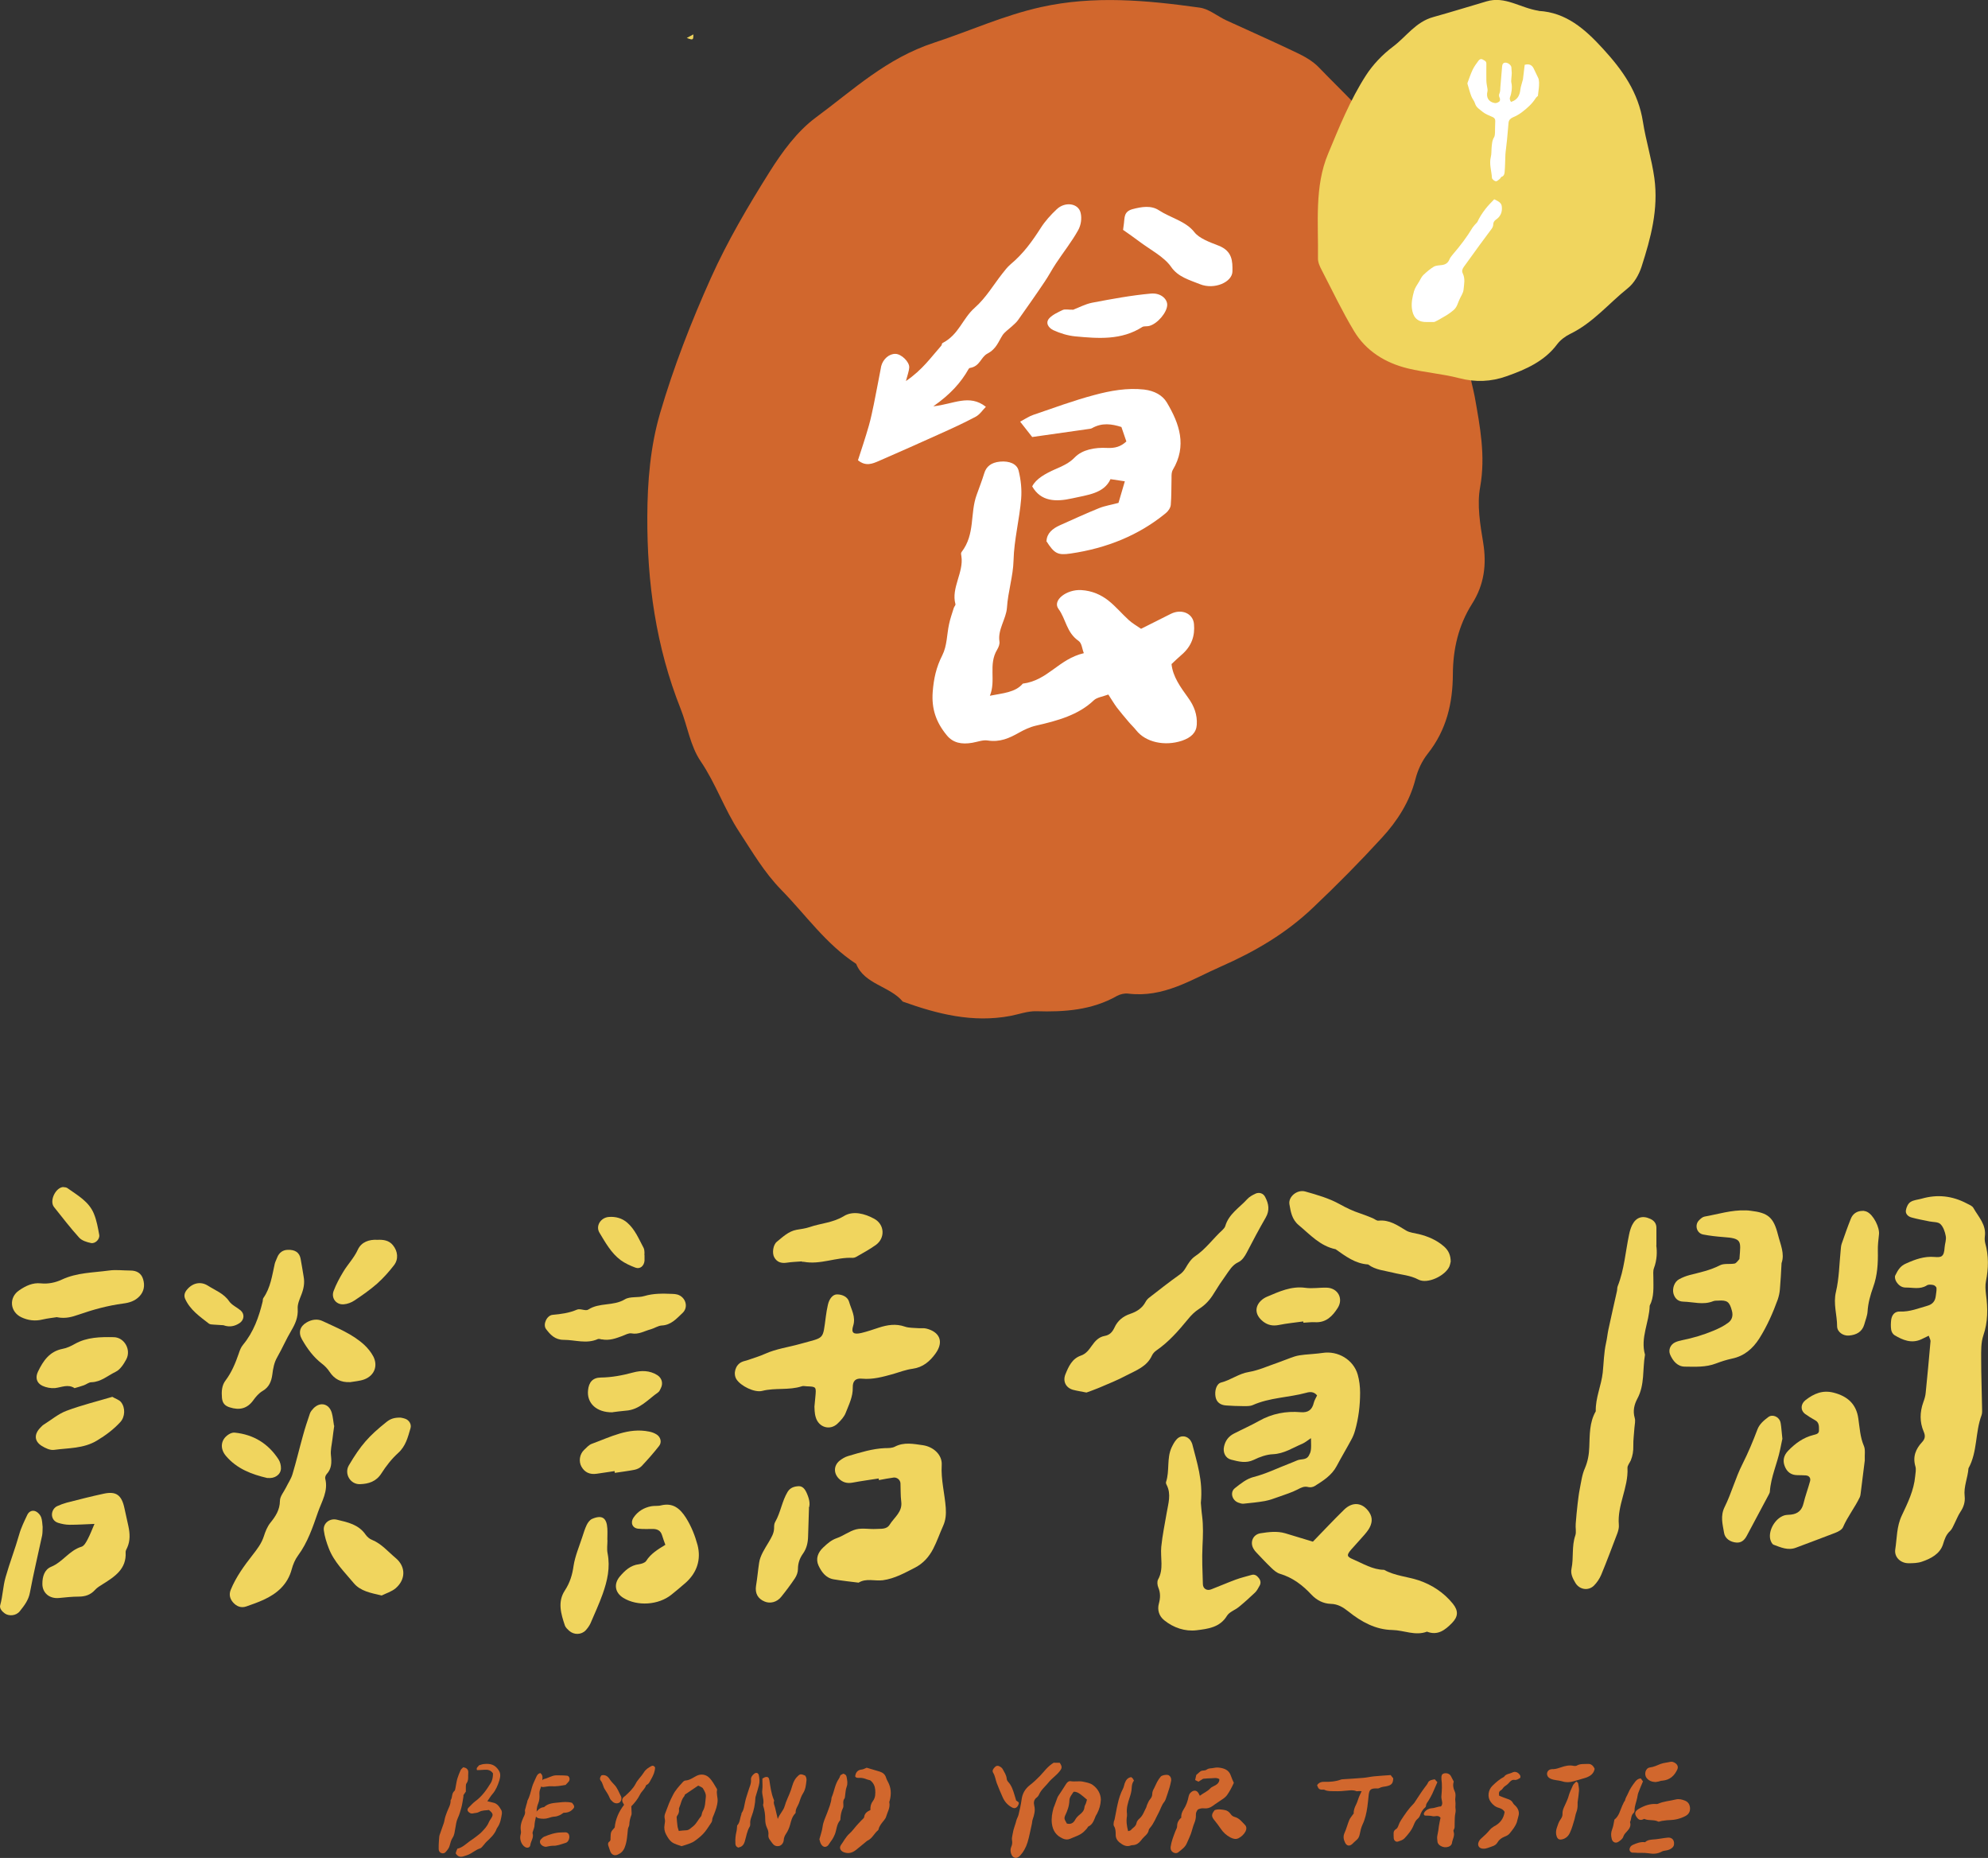 <?xml version="1.0" encoding="UTF-8"?>
<svg id="_圖層_2" data-name="圖層 2" xmlns="http://www.w3.org/2000/svg" viewBox="0 0 156.66 146.38">
  <rect x="0" y="0" width="156.66" height="146.38" fill="#333333" stroke="none"/>
  <defs>
    <style>
      .cls-1 {
        fill: #d1672d;
      }

      .cls-1, .cls-2, .cls-3 {
        stroke-width: 0px;
      }

      .cls-2 {
        fill: #f0d55e;
      }

      .cls-3 {
        fill: #fff;
      }
    </style>
  </defs>
  <g id="_圖層_1-2" data-name="圖層 1">
    <g>
      <g>
        <path class="cls-2" d="M152,105.23c-.22.1-.41.2-.6.29-.77.35-1.46.06-2.11-.33-.13-.08-.24-.27-.26-.43-.04-.25-.03-.52,0-.78.06-.4.29-.67.7-.65.77.03,1.46-.26,2.17-.46.38-.11.59-.35.64-.74.02-.22.08-.43.06-.65,0-.09-.15-.22-.25-.24-.16-.03-.38-.06-.51.03-.54.34-1.11.16-1.67.17-.34,0-.58-.21-.74-.47-.08-.13-.14-.36-.08-.48.19-.38.37-.74.84-.94.73-.33,1.44-.59,2.26-.52.5.04.75.02.79-.75.02-.3.15-.61.09-.9-.06-.33-.19-.72-.42-.94-.18-.18-.56-.15-.86-.21-.47-.1-.95-.18-1.41-.31-.27-.07-.5-.28-.45-.57.04-.24.17-.53.36-.65.24-.16.58-.18.87-.26,1.24-.36,2.42-.23,3.56.37.19.1.44.19.53.36.4.71,1.03,1.32.9,2.25-.02.17-.01.36.03.52.28.99.26,1.98.06,2.99-.07.33-.04.7,0,1.05.15,1.1.16,2.16-.21,3.24-.19.56-.17,1.21-.17,1.82,0,1.27.05,2.54.07,3.81,0,.22.03.46-.04.65-.51,1.35-.31,2.88-1.03,4.18-.05.74-.39,1.44-.3,2.2.05.45-.08.86-.34,1.24-.19.29-.31.62-.47.93-.1.19-.18.42-.33.56-.33.3-.44.65-.57,1.07-.24.74-.95,1.12-1.67,1.36-.32.11-.69.12-1.04.12-.63,0-1.14-.48-1.05-1.09.14-.89.1-1.8.52-2.68.46-.97.95-1.97,1.05-3.08.02-.26.09-.53.02-.77-.23-.77.02-1.38.53-1.93.23-.25.27-.48.12-.82-.32-.75-.31-1.53-.03-2.31.09-.25.17-.5.19-.76.14-1.35.26-2.7.38-4.06,0-.11-.08-.24-.14-.42Z"/>
        <path class="cls-2" d="M130.52,98.13c.07.48.06,1.13-.18,1.77-.09.23-.05.52-.05.78,0,.74.07,1.49-.29,2.19-.03,1.3-.75,2.52-.37,3.86-.2,1.15-.01,2.37-.6,3.46-.25.47-.37.97-.21,1.52.07.23,0,.51-.02.76-.03.48-.1.96-.09,1.44.01.41-.05.78-.2,1.15-.09.2-.27.4-.26.6.08,1.54-.82,2.93-.68,4.48.02.21-.04.44-.11.64-.42,1.1-.83,2.21-1.28,3.29-.13.31-.34.62-.58.86-.45.43-1.14.31-1.46-.23-.2-.34-.39-.7-.3-1.12.18-.86,0-1.75.3-2.61.09-.28,0-.61.03-.92.04-.52.09-1.05.15-1.57.05-.39.09-.78.17-1.17.11-.56.18-1.14.41-1.65.23-.54.32-1.08.34-1.65.04-.96,0-1.94.51-2.82-.03-1.06.44-2.03.55-3.05.08-.77.09-1.56.26-2.33.08-.34.11-.69.18-1.03.22-1.02.45-2.04.68-3.06.03-.13.01-.27.06-.39.52-1.31.61-2.72.9-4.08.05-.25.13-.51.24-.74.31-.61.81-.77,1.43-.48.31.14.48.37.48.71,0,.39,0,.79,0,1.36Z"/>
        <path class="cls-2" d="M103.3,113.31c-.24.16-.44.33-.66.43-.76.32-1.45.79-2.32.83-.51.02-1.04.21-1.51.44-.62.3-1.2.14-1.79-.01-.45-.11-.67-.57-.56-1.04.1-.46.36-.8.77-1.01.66-.34,1.34-.64,1.98-1,1.03-.58,2.13-.79,3.29-.69.59.05.9-.19,1.03-.74.05-.21.18-.4.26-.58-.25-.32-.58-.29-.85-.21-1.39.38-2.87.37-4.22.97-.23.1-.52.08-.78.08-.44,0-.88-.02-1.31-.05-.47-.03-.76-.26-.84-.67-.09-.47.06-1.04.44-1.14.76-.19,1.38-.7,2.19-.83.77-.13,1.5-.47,2.24-.72.46-.16.9-.35,1.36-.5.25-.08.51-.11.77-.14.48-.05.96-.07,1.43-.14,1.21-.19,2.43.53,2.77,1.7.13.46.19.95.19,1.43,0,1.01-.12,2.01-.4,2.99-.07.25-.17.5-.3.73-.37.69-.78,1.37-1.15,2.07-.39.73-1.06,1.15-1.73,1.57-.13.08-.34.12-.49.08-.34-.09-.57.04-.86.19-.46.24-.97.39-1.46.57-.37.13-.74.27-1.12.34-.56.1-1.12.15-1.69.21-.12.01-.26-.04-.38-.08-.51-.17-.7-.83-.28-1.15.44-.35.93-.74,1.45-.87.99-.25,1.89-.7,2.83-1.06.2-.08.41-.16.61-.25.3-.14.72,0,.93-.38.17-.31.2-.42.17-1.34Z"/>
        <path class="cls-2" d="M103.46,121.46c.81-.83,1.61-1.69,2.45-2.51.68-.67,1.46-.58,1.98.18.32.47.23.93-.04,1.36-.19.29-.44.55-.67.81-.23.26-.47.52-.7.78-.37.43-.36.56.12.76.8.34,1.56.83,2.47.84.86.48,1.84.53,2.74.83,1.03.35,1.97.96,2.68,1.84.45.56.42,1.02-.07,1.52-.54.55-1.12,1.01-1.97.68-.92.35-1.81-.11-2.72-.13-1.32-.02-2.45-.64-3.46-1.45-.43-.34-.84-.6-1.41-.61-.59-.02-1.1-.29-1.51-.72-.7-.75-1.48-1.35-2.49-1.65-.24-.07-.46-.26-.65-.44-.41-.39-.8-.81-1.19-1.22-.09-.09-.18-.2-.24-.31-.3-.51-.05-1.12.54-1.22.65-.1,1.31-.19,1.96,0,.71.21,1.42.43,2.18.66Z"/>
        <path class="cls-2" d="M64.18,110.82c.04-.39.05-.56.07-.74.08-.83.08-.83-.68-.86-.13,0-.28-.05-.39,0-1.01.33-2.09.1-3.11.36-.6.16-1.7-.38-2.04-.92-.27-.44-.08-1.12.41-1.35.16-.08.34-.1.5-.16.45-.16.91-.29,1.35-.49.89-.4,1.85-.52,2.77-.78,1.95-.55,1.76-.26,2.02-2.17.04-.3.09-.61.16-.91.11-.49.39-.82.72-.82.43,0,.84.2.95.58.17.61.55,1.18.32,1.9-.17.55.03.7.64.56.47-.11.92-.27,1.38-.42.68-.22,1.35-.33,2.06-.08.32.11.69.09,1.03.12.22.02.45-.02.65.03,1.02.25,1.43,1,.73,1.97-.44.61-.99,1.09-1.81,1.2-.52.07-1.02.26-1.52.41-.8.22-1.6.45-2.46.37-.5-.05-.74.17-.73.69.02.74-.31,1.36-.56,2.01-.12.31-.38.59-.63.83-.59.58-1.5.32-1.73-.5-.1-.33-.09-.69-.1-.83Z"/>
        <path class="cls-2" d="M69.25,116.48c-.69.11-1.38.2-2.07.33-.43.08-.78-.02-1.08-.32-.41-.42-.41-1,.04-1.39.2-.16.44-.31.68-.38.96-.28,1.92-.59,2.94-.63.26,0,.55,0,.77-.12.72-.37,1.46-.21,2.19-.11.83.12,1.54.75,1.49,1.56-.07,1.16.24,2.26.32,3.39.03.49,0,.95-.21,1.41-.27.6-.48,1.22-.78,1.8-.32.62-.77,1.14-1.42,1.48-.82.42-1.61.87-2.55,1-.64.08-1.31-.18-1.91.19-.65-.08-1.3-.15-1.95-.26-.63-.1-.97-.58-1.21-1.09-.24-.53-.05-1.03.38-1.43.32-.3.63-.58,1.07-.73.52-.18.99-.56,1.52-.69.49-.12,1.04,0,1.56-.03.38-.03.83.06,1.08-.34.36-.58,1.02-1,.91-1.82-.06-.48-.04-.96-.06-1.44-.02-.27-.27-.48-.54-.45-.39.05-.77.13-1.16.2,0-.04-.01-.08-.02-.12Z"/>
        <path class="cls-2" d="M85.61,109.71c-.44-.09-.74-.13-1.04-.21-.57-.15-.84-.67-.61-1.23.25-.61.52-1.23,1.22-1.47.41-.14.63-.46.86-.78.26-.37.55-.69,1.02-.77.39-.07.6-.31.76-.65.25-.55.68-.9,1.25-1.09.51-.17.95-.45,1.21-.95.06-.11.15-.22.25-.3.79-.61,1.58-1.24,2.4-1.82.23-.16.37-.32.51-.56.19-.33.42-.69.73-.9.85-.57,1.43-1.41,2.17-2.08.09-.09.19-.2.22-.32.28-.94,1.11-1.43,1.72-2.1.17-.19.41-.32.64-.43.31-.15.64-.03.78.26.28.53.37,1.05.04,1.62-.52.9-1.01,1.82-1.49,2.75-.17.32-.36.62-.68.77-.47.22-.7.65-.98,1.04-.33.46-.65.94-.94,1.42-.3.5-.67.9-1.17,1.22-.33.21-.62.5-.86.8-.75.91-1.52,1.8-2.5,2.47-.14.1-.27.24-.34.39-.4.89-1.27,1.18-2.03,1.58-.69.37-1.43.66-2.15.97-.36.15-.73.28-.98.37Z"/>
        <path class="cls-2" d="M140.39,99.55c-.04.73-.07,1.38-.13,2.04-.02.26-.08.52-.16.77-.39,1.08-.85,2.12-1.46,3.09-.52.81-1.19,1.39-2.16,1.59-.43.09-.85.23-1.25.38-.8.31-1.64.26-2.46.25-.57,0-.94-.44-1.16-.95-.16-.38.03-.81.43-.98.16-.07.33-.11.5-.15.86-.17,1.7-.42,2.51-.76.4-.17.8-.36,1.14-.62.29-.21.4-.54.29-.94-.19-.71-.36-.85-1.1-.8-.13,0-.27,0-.39.05-.78.31-1.56.05-2.34.03-.4-.01-.65-.23-.77-.61-.12-.41.06-.95.43-1.15.27-.15.56-.26.85-.34.8-.2,1.61-.37,2.37-.76.32-.17.78-.07,1.16-.14.14-.03.25-.21.36-.33.03-.03.03-.08.03-.13.1-1.32.21-1.53-1.3-1.63-.52-.04-1.05-.1-1.57-.2-.51-.1-.69-.75-.32-1.12.12-.12.27-.26.43-.29,1.07-.19,2.13-.53,3.24-.49.13,0,.26.01.39.03,1.38.16,1.81.51,2.16,1.89.19.76.55,1.5.28,2.24Z"/>
        <path class="cls-2" d="M146.95,115.06c-.1.83-.22,1.74-.33,2.64-.01.09-.03.18-.06.25-.39.82-.97,1.54-1.33,2.38-.09.2-.39.35-.62.44-1.02.4-2.05.77-3.07,1.16-.64.25-1.21-.02-1.78-.23-.12-.05-.22-.27-.26-.43-.16-.71.4-1.66,1.11-1.88.16-.05.35-.04.52-.06.53-.06.86-.33.99-.88.14-.59.36-1.17.52-1.76.06-.23-.06-.43-.34-.45-.22-.02-.44-.01-.66-.02-.5,0-.83-.26-1-.71-.18-.46-.06-.87.27-1.21.56-.58,1.19-1.04,1.98-1.24.22-.06.46-.09.45-.37,0-.3.03-.62-.31-.8-.27-.15-.53-.31-.78-.49-.39-.3-.36-.79.04-1.1.65-.5,1.33-.8,2.2-.58,1.1.28,1.79.9,1.95,2.03.11.73.14,1.47.44,2.17.13.3.05.69.07,1.13Z"/>
        <path class="cls-2" d="M94.63,118.4c.02.17.04.61.1,1.04.1.79.07,1.57.03,2.36-.05,1,0,2.01.03,3.01.01.36.32.54.65.41.65-.25,1.29-.53,1.94-.77.41-.15.83-.25,1.25-.37.25-.07.42.06.56.24.15.18.19.4.07.61-.11.19-.21.4-.36.54-.41.39-.83.77-1.27,1.13-.3.25-.75.39-.94.7-.56.93-1.52,1.03-2.39,1.14-.91.11-1.82-.19-2.56-.79-.41-.33-.55-.82-.42-1.3.12-.44.14-.84-.04-1.27-.08-.19-.11-.48-.02-.64.46-.82.17-1.72.25-2.57.09-.91.28-1.8.43-2.69.12-.72.37-1.45,0-2.18-.04-.07-.08-.18-.05-.25.29-.88.04-1.84.43-2.7.11-.23.23-.47.41-.66.33-.36.86-.28,1.11.14.04.08.09.15.11.23.36,1.44.86,2.85.68,4.64Z"/>
        <path class="cls-2" d="M26.34,112.32c-.05.36-.1.7-.14,1.05-.05.43-.17.88-.12,1.3.06.55.06,1.04-.34,1.47-.08.09-.14.26-.11.36.25.97-.28,1.8-.57,2.63-.41,1.18-.81,2.39-1.58,3.43-.23.31-.39.7-.49,1.07-.32,1.2-1.15,1.92-2.22,2.41-.44.2-.89.36-1.35.52-.42.15-.78,0-1.06-.32-.24-.28-.33-.61-.18-.98.42-1.03,1.07-1.91,1.74-2.77.35-.45.69-.89.87-1.45.12-.37.27-.76.51-1.06.42-.52.75-1.02.76-1.74,0-.35.31-.7.48-1.05.17-.35.4-.68.51-1.05.3-1,.54-2.02.82-3.02.16-.59.35-1.17.55-1.75.05-.16.18-.3.29-.42.52-.53,1.21-.37,1.43.34.1.33.12.69.18,1.03Z"/>
        <path class="cls-2" d="M114.31,99.43c-.02.09-.04.22-.09.34-.33.75-1.74,1.42-2.45,1.04-.64-.34-1.32-.37-1.99-.54-.67-.17-1.39-.21-1.97-.65-1.01-.06-1.78-.65-2.56-1.2-1.22-.25-2.01-1.15-2.91-1.9-.53-.44-.63-1.05-.73-1.64-.1-.59.6-1.18,1.24-1.01.92.26,1.87.53,2.7.99.54.3,1.06.55,1.64.74.33.11.65.24.97.37.16.06.32.22.47.2.86-.09,1.5.37,2.18.78.29.17.67.2,1,.28.73.18,1.41.47,1.99.98.35.31.52.69.52,1.2Z"/>
        <path class="cls-2" d="M7.46,120.06c-.69.03-1.33.07-1.97.07-.3,0-.61-.06-.9-.15-.26-.08-.45-.27-.49-.56-.04-.31.13-.63.41-.76.24-.11.49-.2.74-.27.97-.25,1.95-.5,2.93-.71.98-.21,1.41.11,1.63,1.16.1.47.21.94.31,1.41.12.57.15,1.13-.09,1.67-.05.12-.14.25-.13.37.08,1.32-.85,1.92-1.79,2.51-.22.14-.45.27-.62.46-.35.39-.77.53-1.29.53-.52,0-1.04.06-1.56.11-.74.07-1.31-.4-1.3-1.13,0-.55.16-1.11.69-1.33.91-.37,1.43-1.29,2.39-1.58.21-.06.37-.36.49-.59.2-.38.35-.78.54-1.22Z"/>
        <path class="cls-2" d="M22.65,98.47c.62-.03.95.22,1.04.71.09.47.16.94.24,1.41.09.49,0,.95-.18,1.41-.14.36-.32.75-.29,1.12.04.66-.19,1.18-.51,1.72-.4.67-.71,1.4-1.1,2.08-.25.43-.33.89-.39,1.37-.07.53-.25,1-.77,1.3-.29.17-.53.45-.73.73-.48.67-1.1.8-1.85.56-.39-.12-.58-.33-.62-.75-.04-.49-.02-.98.29-1.38.48-.64.77-1.35,1.03-2.1.08-.25.18-.51.34-.7.83-1,1.25-2.18,1.55-3.42.02-.08,0-.19.05-.26.57-.81.69-1.77.9-2.7.04-.17.13-.32.19-.49.16-.42.48-.6.82-.61Z"/>
        <path class="cls-2" d="M52.44,121.73c-.1-.29-.2-.53-.27-.78-.11-.35-.35-.48-.69-.49-.39,0-.79.02-1.18-.02-.47-.04-.64-.48-.38-.87.34-.5.82-.79,1.4-.9.26-.05.53,0,.78-.07.93-.22,1.48.24,1.95.97.43.68.72,1.42.92,2.16.29,1.13-.04,2.17-.94,2.97-.36.32-.73.62-1.11.93-1.02.83-2.69.94-3.8.26-.65-.4-.78-1.08-.28-1.68.4-.47.84-.89,1.51-.97.2-.03.47-.11.57-.26.36-.57.92-.91,1.51-1.27Z"/>
        <path class="cls-2" d="M4.5,103.77c-.3.05-.74.09-1.16.19-.58.14-1.13.07-1.66-.18-.9-.43-1-1.56-.17-2.12.51-.35,1.06-.62,1.71-.55.58.06,1.15-.06,1.66-.3,1.18-.55,2.45-.54,3.7-.71.55-.08,1.13,0,1.7,0,.49,0,.86.21,1,.69.14.48.08.95-.29,1.34-.35.37-.8.51-1.29.57-1.21.16-2.37.48-3.52.88-.5.17-1,.33-1.68.2Z"/>
        <path class="cls-2" d="M47.41,105.53s-.19-.07-.3-.03c-.89.4-1.79.06-2.69.06-.68,0-1.05-.4-1.39-.85-.27-.36.06-1.08.52-1.12.66-.06,1.29-.14,1.92-.41.25-.11.68.13.88,0,.88-.58,1.98-.26,2.89-.81.41-.25,1.04-.11,1.53-.26.74-.22,1.47-.2,2.22-.17.13,0,.27.02.39.05.65.19.9.99.41,1.45-.47.44-.9.96-1.65.99-.29.02-.57.22-.86.3-.5.13-.95.43-1.52.32-.22-.04-.49.12-.73.21-.5.18-.99.38-1.62.26Z"/>
        <path class="cls-2" d="M146.81,95.39c.08.02.22.03.33.09.5.25.99,1.23.93,1.77-.05.43-.1.87-.09,1.3.02.97-.03,1.93-.37,2.86-.22.62-.4,1.25-.44,1.92-.02.34-.17.68-.26,1.02-.17.59-.63.82-1.19.87-.46.05-.94-.27-.95-.72,0-.91-.32-1.78-.09-2.73.25-1.06.26-2.17.37-3.26.02-.17.02-.35.08-.52.23-.66.46-1.32.72-1.97.16-.41.51-.63.96-.62Z"/>
        <path class="cls-2" d="M140.45,113.38c-.05.22-.11.52-.17.82-.23,1.11-.73,2.16-.81,3.31,0,.08-.05.17-.09.25-.58,1.08-1.15,2.16-1.73,3.24-.17.32-.42.57-.83.53-.48-.04-.89-.32-.96-.77-.11-.67-.31-1.32.05-2.04.54-1.09.85-2.29,1.4-3.37.45-.89.83-1.8,1.18-2.73.17-.44.51-.71.85-.97.32-.25.82-.05.95.35.04.12.05.26.07.39.03.3.06.61.1,1Z"/>
        <path class="cls-2" d="M63.75,118.82c-.03.84-.05,1.53-.07,2.22-.01.49-.11.95-.4,1.36-.26.36-.4.76-.4,1.22,0,.25-.1.52-.24.73-.34.51-.71,1-1.09,1.47-.33.41-.86.54-1.29.36-.54-.22-.78-.65-.68-1.26.1-.6.15-1.2.24-1.79.08-.57.45-1.12.76-1.64.2-.35.41-.67.42-1.08,0-.17,0-.37.09-.51.43-.75.53-1.63.98-2.37.21-.34.55-.43.89-.44.28,0,.46.22.58.47.21.45.33.9.2,1.25Z"/>
        <path class="cls-2" d="M63.18,99.38c-.39.03-.79.04-1.17.1-.44.07-.79-.04-1-.43-.18-.33-.09-.98.21-1.22.47-.38.91-.82,1.55-.94.34-.06.7-.1,1.02-.21.89-.31,1.85-.34,2.71-.87.72-.44,1.64-.2,2.39.21.83.45.88,1.53.12,2.07-.49.35-1.03.64-1.55.94-.07.04-.17.07-.25.07-1.31-.07-2.56.56-3.88.31-.04,0-.09,0-.13,0v-.03Z"/>
        <path class="cls-2" d="M30.07,125.7c-.86-.2-1.67-.34-2.2-.98-.72-.87-1.56-1.67-1.97-2.76-.17-.44-.32-.91-.38-1.38-.08-.56.46-.99,1.03-.85.85.2,1.72.38,2.27,1.19.12.17.31.33.5.4.75.31,1.26.93,1.86,1.43.81.68.8,1.69,0,2.38-.32.27-.76.4-1.1.57Z"/>
        <path class="cls-2" d="M47.87,121.33c0,.35-.06.71.01,1.05.22,1.12-.02,2.17-.39,3.21-.28.78-.63,1.54-.96,2.31-.09.2-.23.38-.37.54-.35.37-.93.38-1.31.04-.13-.12-.27-.25-.33-.4-.31-.92-.6-1.87-.01-2.77.4-.61.59-1.23.69-1.95.12-.77.44-1.51.68-2.25.11-.33.21-.67.36-.98.09-.18.24-.38.41-.46.78-.34,1.16-.1,1.21.75.02.31,0,.61,0,.92,0,0,0,0,0,0Z"/>
        <path class="cls-2" d="M5.87,109.36c-.52-.33-1.01-.06-1.53,0-.33.03-.7-.04-1-.18-.46-.22-.57-.65-.35-1.11.41-.85.91-1.6,1.94-1.8.34-.06.67-.22.97-.39.96-.54,2.02-.55,3.07-.53.84.02,1.38,1,.98,1.75-.2.37-.48.81-.84.98-.62.3-1.16.8-1.91.82-.2,0-.39.17-.59.24-.24.09-.49.15-.75.23Z"/>
        <path class="cls-2" d="M8.85,110.05c.27.16.54.23.69.42.35.44.32,1.16-.06,1.57-.53.58-1.15,1.04-1.83,1.45-1.07.65-2.26.58-3.4.74-.31.04-.68-.14-.97-.32-.58-.37-.6-.91-.11-1.42.09-.09.18-.2.29-.26.59-.37,1.14-.84,1.78-1.08,1.17-.44,2.4-.74,3.61-1.1Z"/>
        <path class="cls-2" d="M27.55,108.89c-.68.03-1.19-.23-1.57-.8-.16-.25-.38-.48-.62-.66-.67-.52-1.15-1.18-1.56-1.9-.31-.54-.17-1.03.36-1.34.41-.24.86-.3,1.26-.11,1.14.54,2.33,1,3.28,1.87.28.26.54.58.72.92.38.75.08,1.51-.72,1.81-.36.13-.76.15-1.15.22Z"/>
        <path class="cls-2" d="M48.44,115.9c-.47.07-.94.14-1.42.21-.54.08-.95-.11-1.2-.56-.23-.41-.15-.98.21-1.32.19-.18.38-.4.61-.48,1.46-.53,2.88-1.3,4.52-.96.21.04.42.12.59.23.32.21.42.62.18.91-.43.55-.89,1.07-1.37,1.58-.14.15-.37.25-.57.29-.51.1-1.03.16-1.54.24,0-.04-.01-.09-.02-.13Z"/>
        <path class="cls-2" d="M102.7,104.11c-.64.09-1.29.15-1.93.28-.46.09-.85.02-1.23-.27-.96-.76-.45-1.64.31-1.96.95-.4,1.9-.85,3.01-.7.56.08,1.14-.03,1.7-.01.87.03,1.32.86.86,1.59-.41.65-.92,1.18-1.79,1.13-.3-.02-.61.03-.92.04,0-.03,0-.06-.01-.09Z"/>
        <path class="cls-2" d="M3.36,120.31c-.01.23,0,.45-.04.66-.32,1.5-.68,2.99-.96,4.49-.11.61-.45,1.04-.8,1.48-.29.37-.86.41-1.19.17-.22-.16-.43-.4-.35-.66.2-.72.21-1.46.42-2.19.32-1.13.75-2.23,1.07-3.36.15-.54.41-1.06.65-1.57.13-.26.4-.38.67-.25.17.08.34.27.41.45.09.24.09.52.12.77Z"/>
        <path class="cls-2" d="M29.75,97.68c.47-.02.9.04,1.21.42.39.47.46,1.1.09,1.58-.4.52-.84,1.01-1.33,1.45-.56.49-1.17.92-1.79,1.33-.24.16-.55.28-.84.3-.6.05-1.01-.49-.8-1.05.2-.53.47-1.03.76-1.51.36-.6.85-1.09,1.15-1.75.28-.6.89-.81,1.54-.77Z"/>
        <path class="cls-2" d="M48.27,111.27c-1.26.02-2.04-.72-1.93-1.74.06-.63.37-.99.99-1,.88-.01,1.72-.17,2.57-.4.63-.17,1.3-.17,1.9.21.36.23.47.65.28,1.02-.06.12-.11.26-.21.33-.8.56-1.47,1.38-2.55,1.45-.39.03-.78.09-1.04.12Z"/>
        <path class="cls-2" d="M31.58,111.69s.2.03.36.09c.3.11.5.43.41.74-.21.71-.37,1.41-.98,1.96-.51.46-.95,1.03-1.32,1.61-.41.64-1.01.82-1.68.84-.77.03-1.26-.83-.88-1.48.94-1.59,1.56-2.3,2.98-3.43.29-.23.6-.35,1.11-.33Z"/>
        <path class="cls-2" d="M21.08,116.45c-1.25-.29-2.42-.73-3.28-1.75-.49-.58-.41-1.29.22-1.69.14-.09.33-.16.48-.14,1.48.15,2.64.86,3.45,2.11.13.2.2.49.19.73-.03.49-.51.8-1.06.73Z"/>
        <path class="cls-2" d="M17.63,104.41c-.27-.02-.53-.03-.79-.05-.13-.01-.29-.01-.38-.08-.72-.56-1.48-1.08-1.87-1.95-.12-.27-.03-.52.15-.73.43-.52,1.07-.67,1.64-.31.58.37,1.25.61,1.67,1.22.21.31.61.48.91.73.33.28.29.75-.08,1-.39.26-.8.33-1.24.18Z"/>
        <path class="cls-2" d="M5,93.53s.19,0,.29.06c.81.58,1.73,1.07,2.12,2.06.21.52.31,1.09.41,1.64.06.34-.32.72-.66.64-.33-.07-.71-.19-.92-.42-.7-.77-1.33-1.6-1.98-2.41-.4-.49.14-1.58.75-1.58Z"/>
        <path class="cls-2" d="M50.79,98.88c0,.28,0,.36,0,.45-.04.41-.35.68-.72.54-.4-.15-.82-.34-1.16-.59-.75-.56-1.2-1.38-1.67-2.16-.32-.53.09-1.18.72-1.24.55-.05,1.07.1,1.47.45.61.53.91,1.28,1.28,1.97.11.21.07.51.07.59Z"/>
      </g>
      <path class="cls-1" d="M114.39,22.03c1.03,2.43,1.41,4.69,1.43,7.03,0,.73.26,1.45.39,2.18.42,2.36.87,4.68.43,7.13-.26,1.41,0,2.94.24,4.39.28,1.72.08,3.3-.87,4.8-1.09,1.72-1.51,3.6-1.52,5.56-.01,2.26-.49,4.38-1.98,6.26-.46.58-.79,1.3-.97,2.01-.45,1.76-1.42,3.29-2.64,4.61-1.73,1.89-3.54,3.72-5.42,5.5-2.15,2.05-4.59,3.47-7.29,4.66-2.32,1.02-4.5,2.47-7.3,2.12-.28-.03-.62.05-.86.18-1.97,1.12-4.12,1.28-6.36,1.21-.68-.02-1.37.24-2.05.37-2.97.56-5.75-.15-8.48-1.13-1.01-1.22-3.04-1.36-3.67-2.97-2.4-1.57-3.97-3.86-5.9-5.83-1.35-1.38-2.28-2.99-3.31-4.56-1.18-1.79-1.84-3.8-3.05-5.58-.82-1.21-1.03-2.76-1.58-4.14-1.94-4.89-2.64-9.92-2.62-15.12.01-2.79.24-5.54,1.01-8.17,1.06-3.62,2.45-7.19,4.01-10.66,1.29-2.87,2.92-5.64,4.61-8.33.99-1.57,2.16-3.19,3.66-4.3,2.93-2.16,5.55-4.66,9.32-5.89,2.8-.92,5.48-2.15,8.41-2.8,4.18-.93,8.34-.54,12.5.04.74.1,1.39.67,2.1,1,1.87.86,3.76,1.69,5.61,2.58.61.29,1.24.66,1.69,1.13,1.79,1.86,3.74,3.63,5.22,5.69,1.45,2.02,2.19,4.43,4.16,6.2.49.44.49,1.38.63,2.1.2,1,.33,2,.45,2.74Z"/>
      <path class="cls-2" d="M121.26.86c2.16.12,3.65,1.44,5.05,2.97,1.56,1.7,2.8,3.45,3.16,5.78.23,1.47.69,2.92.9,4.43.33,2.45-.28,4.7-1.01,6.97-.2.62-.58,1.3-1.1,1.71-1.5,1.2-2.72,2.71-4.53,3.59-.39.19-.77.48-1.02.81-.98,1.32-2.44,1.98-3.98,2.52-1.23.44-2.46.49-3.76.15-1.31-.34-2.69-.44-4.01-.76-1.83-.44-3.34-1.41-4.26-2.95-.93-1.54-1.7-3.17-2.53-4.77-.16-.3-.32-.64-.31-.97.04-2.77-.29-5.64.8-8.23.87-2.09,1.73-4.23,2.98-6.17.55-.85,1.3-1.64,2.14-2.27,1.05-.79,1.78-1.95,3.18-2.33,1.4-.39,2.79-.82,4.18-1.23,1.47-.44,2.64.51,4.11.74Z"/>
      <g>
        <path class="cls-3" d="M77.98,54.82c1.05-.21,2.03-.26,2.62-.96,1.98-.25,2.81-1.93,4.81-2.4-.15-.37-.15-.78-.42-.97-.96-.67-.98-1.71-1.58-2.52-.5-.68.65-1.55,1.8-1.48.86.05,1.57.38,2.14.83.59.47,1.05,1.03,1.6,1.53.27.25.62.45.97.69.86-.43,1.6-.81,2.35-1.18.85-.42,1.75-.03,1.82.81.08.9-.16,1.73-1,2.44-.26.22-.49.45-.77.71.1.99.71,1.82,1.3,2.64.49.67.74,1.36.69,2.14-.04.62-.44,1.01-1.17,1.26-1.36.45-2.86.12-3.6-.82-.19-.24-.42-.45-.61-.68-.31-.37-.63-.74-.92-1.12-.22-.3-.41-.62-.67-1.02-.44.16-.91.23-1.14.45-1.21,1.16-2.85,1.61-4.56,2-.48.11-.94.33-1.35.56-.76.43-1.49.76-2.46.61-.37-.06-.8.11-1.21.18-.86.15-1.53,0-2.01-.59-.85-1.03-1.21-2.09-1.11-3.42.08-1.03.27-1.93.76-2.89.38-.76.35-1.63.53-2.45.09-.43.24-.85.37-1.27.03-.11.16-.22.13-.31-.35-1.27.67-2.5.47-3.77-.02-.11-.05-.24.01-.32,1.1-1.43.65-3.04,1.2-4.53.2-.56.42-1.12.59-1.68.16-.53.54-.85,1.24-.92.75-.07,1.34.18,1.47.71.18.72.26,1.48.2,2.22-.13,1.62-.56,3.22-.6,4.86-.03,1.22-.44,2.47-.52,3.73-.06.86-.74,1.72-.59,2.65.03.2-.06.44-.18.64-.72,1.19-.07,2.43-.58,3.65Z"/>
        <path class="cls-3" d="M82.47,42.61c.03-.58.45-.96,1.06-1.23,1.03-.46,2.05-.93,3.09-1.35.45-.18.97-.26,1.52-.41.16-.55.32-1.1.5-1.7-.45-.07-.76-.11-1.13-.17-.51,1.13-1.81,1.24-3,1.51-1.33.3-2.49.25-3.17-.94.3-.6,1.03-1,1.81-1.35.57-.25,1.1-.47,1.54-.93.6-.62,1.6-.8,2.54-.75.62.03,1.08-.09,1.53-.51-.12-.35-.24-.72-.39-1.14-.76-.24-1.53-.36-2.33.1-.04.02-.09.03-.13.04-1.45.21-2.9.41-4.57.65-.26-.33-.57-.73-.95-1.21.45-.24.73-.44,1.05-.54,1.59-.54,3.17-1.13,4.8-1.56,1.26-.34,2.59-.58,3.92-.43.82.1,1.45.45,1.79,1.02,1,1.68,1.6,3.41.47,5.31-.11.19-.1.43-.1.64-.02.71,0,1.41-.06,2.12-.02.23-.2.5-.42.67-2.08,1.7-4.59,2.74-7.48,3.16-1.01.15-1.28,0-1.91-.99Z"/>
        <path class="cls-3" d="M73.56,32.01c1.58-.17,2.83-.99,4.13.04-.27.27-.47.6-.8.78-.92.49-1.88.93-2.84,1.36-1.59.72-3.19,1.43-4.8,2.13-.49.21-1.02.45-1.64-.06.28-.86.59-1.79.86-2.73.16-.56.27-1.12.39-1.68.19-.93.36-1.86.54-2.78.01-.07.02-.14.04-.22.15-.57.63-.98,1.12-.97.46,0,1.12.63,1.09,1.08-.02.28-.13.56-.26,1.06,1.31-.89,1.98-1.88,2.79-2.79.05-.06.03-.17.09-.2,1.31-.68,1.56-1.92,2.55-2.79.89-.79,1.46-1.79,2.17-2.69.2-.25.39-.51.65-.73,1.02-.85,1.72-1.84,2.38-2.87.33-.52.78-1.02,1.26-1.47.66-.62,1.71-.47,1.88.3.1.43.03.95-.2,1.36-.5.9-1.17,1.74-1.75,2.62-.32.48-.58.99-.91,1.47-.67,1-1.37,1.99-2.07,2.98-.13.19-.33.35-.51.52-.24.22-.54.42-.71.67-.34.52-.48,1.08-1.2,1.46-.53.28-.57,1-1.38,1.13-.04,0-.08.05-.1.08-.6,1.07-1.45,2.01-2.78,2.94Z"/>
        <path class="cls-3" d="M88.5,18.12c.03-.25.05-.39.07-.53.06-.43-.02-.92.67-1.11.72-.19,1.47-.32,2.09.09.9.59,2.11.85,2.79,1.72.38.49,1.2.79,1.9,1.06,1.11.43,1.11,1.25,1.1,2.02,0,.86-1.43,1.48-2.56,1.02-.82-.33-1.73-.57-2.27-1.36-.56-.81-1.68-1.37-2.56-2.04-.38-.29-.79-.57-1.23-.88Z"/>
        <path class="cls-3" d="M84.55,24.41c.45-.17.96-.45,1.51-.56,1.53-.29,3.08-.58,4.63-.72.78-.07,1.29.42,1.29.88,0,.59-.76,1.5-1.42,1.67-.17.05-.41,0-.54.08-1.65,1.06-3.49.91-5.3.74-.6-.06-1.2-.25-1.72-.49-.37-.18-.65-.57-.31-.94.25-.27.68-.47,1.06-.65.18-.08.45-.01.79-.02Z"/>
      </g>
      <g>
        <path class="cls-1" d="M53.7,145.45c-.23-.09-.53-.15-.76-.32-.19-.14-.33-.38-.45-.6-.13-.24-.17-.5-.12-.78.03-.14.05-.3.02-.43-.04-.15-.03-.29.02-.43.1-.27.2-.54.31-.81.09-.22.19-.43.3-.64.19-.39.48-.7.76-1.01.06-.07.15-.15.23-.15.34-.02.6-.23.88-.37.34-.17.72-.12.99.14.25.24.41.56.59.85.02.03.04.08.04.11-.07.29.05.58.04.87-.02.38-.15.73-.29,1.08-.06.15-.14.29-.14.46,0,.05-.03.1-.05.15-.17.25-.33.51-.51.74-.23.29-.53.53-.83.74-.11.08-.23.13-.35.18-.2.08-.41.14-.67.22ZM53.49,144.25c.23-.02.4-.05.57-.05.13,0,.23-.05.33-.13.08-.07.17-.13.25-.2.26-.22.39-.53.61-.78.03-.04.03-.1.05-.15.02-.08.03-.16.07-.23.22-.35.2-.74.25-1.13.03-.25-.1-.47-.22-.67-.06-.11-.24-.15-.38-.23-.36.24-.69.47-1.05.71-.01.03-.02.09-.05.13-.23.26-.26.61-.4.91-.03.05-.01.13-.01.19,0,.14-.03.26-.11.38-.05.06-.07.14-.08.15.02.29.04.51.07.73.01.11.06.22.1.37Z"/>
        <path class="cls-1" d="M89.11,139.99c.06.05.11.07.14.11.04.05.07.11.11.19-.14.17-.17.37-.18.59-.01.25-.08.5-.16.74-.14.42-.27.84-.21,1.29,0,.05,0,.11,0,.16-.07.4-.02.79.09,1.2.08-.03.18-.04.22-.09.14-.18.39-.27.44-.55.02-.13.13-.27.24-.36.27-.24.37-.58.53-.88.03-.06.03-.13.06-.19.07-.14.12-.3.22-.42.11-.13.19-.26.19-.43,0-.17.06-.31.14-.45.09-.16.15-.34.24-.5.08-.15.18-.3.29-.43.1-.12.51-.18.64-.1.15.1.2.25.18.42-.03.18-.08.37-.13.55-.09.31-.2.61-.3.91-.03.07-.06.15-.11.21-.21.25-.29.57-.44.85-.22.4-.37.83-.67,1.18-.05.06-.11.13-.12.21-.04.22-.18.35-.33.49-.11.1-.2.21-.29.33-.16.2-.35.33-.61.35-.05,0-.11,0-.16.02-.37.15-.65-.03-.92-.24-.18-.15-.29-.34-.29-.59,0-.24,0-.48-.14-.7-.05-.08-.02-.21-.01-.31,0-.06.05-.13.06-.19.09-.41.15-.83.25-1.25.09-.41.22-.82.42-1.2.06-.12.08-.25.12-.38.09-.24.2-.47.52-.52Z"/>
        <path class="cls-1" d="M93.09,143.23c-.03-.27.06-.48.18-.67.21-.32.33-.67.4-1.04.02-.09.06-.18.12-.25.2-.23.51-.3.68.05.02.05.05.09.08.16.27-.21.59-.33.82-.58.14-.15.36-.19.53-.33.13-.11.2-.24.19-.4-.22-.14-.44-.07-.64-.07-.2,0-.4.02-.64.04-.09.06-.22.14-.37.23-.08-.04-.17-.08-.26-.13.03-.15.06-.28.09-.4.09-.08.17-.15.25-.22.04-.03.08-.07.13-.09.14-.07.3,0,.45-.12.12-.09.3-.09.46-.11.16-.03.32-.06.48-.04.43.05.81.18.96.65.06.19.15.37.23.55-.15.34-.32.66-.53.96-.08.11-.18.2-.29.28-.28.2-.58.38-.86.59-.21.15-.43.21-.68.18-.17-.02-.32.02-.47.09-.1.12-.17.26-.16.43.01.23-.04.45-.13.66-.11.27-.17.56-.27.84-.09.25-.21.49-.32.74-.13.31-.41.49-.65.69-.13.11-.31.1-.45,0-.14-.1-.19-.23-.17-.42.06-.43.22-.82.37-1.22.05-.14.15-.27.14-.41,0-.27.11-.46.3-.65Z"/>
        <path class="cls-1" d="M68.59,142.6c-.01-.28.04-.5.2-.71.2-.26.2-.58.18-.88-.02-.27-.13-.55-.4-.75-.07-.02-.18-.04-.28-.08-.19-.08-.38-.12-.58-.11-.11,0-.25.02-.32-.12.04-.31.19-.51.53-.54.12-.01.22-.08.38-.14.32.1.68.2,1.04.31.24.08.42.23.49.49.03.1.08.2.13.29.27.48.29.99.15,1.51-.01.04-.04.08-.03.12.09.43-.15.78-.26,1.16-.02.09-.09.16-.14.24-.18.23-.38.44-.45.74,0,.02-.02.05-.04.07-.3.24-.45.64-.82.81-.04.02-.07.04-.1.07-.28.23-.55.46-.83.68-.28.22-.59.3-.94.17-.27-.1-.39-.34-.23-.57.22-.3.38-.64.67-.9.21-.18.37-.42.56-.63.12-.14.25-.27.38-.41.08-.09.21-.17.22-.27.04-.3.24-.43.5-.55Z"/>
        <path class="cls-1" d="M86.75,141.79c-.02.43-.13.77-.3,1.1-.03.06-.07.11-.1.17-.14.33-.23.69-.6.85-.09.16-.22.29-.36.42-.31.28-.7.37-1.06.54-.18.08-.39.07-.58-.02-.52-.23-.79-.62-.86-1.19-.05-.42.02-.81.13-1.21.01-.05.04-.1.06-.15.07-.2.15-.4.22-.6.02-.06.05-.13.08-.18.21-.32.43-.64.63-.97.09-.14.21-.24.35-.22.33.06.66-.03.99.04.26.06.54.1.75.25.41.29.64.71.65,1.16ZM85.65,141.78c-.21-.18-.37-.32-.54-.44-.15-.1-.32-.2-.51-.17-.14.22-.32.41-.33.68-.01.42-.15.81-.33,1.18-.06.13-.08.25-.01.38.05.09.1.18.14.26.32.08.52-.05.65-.29.09-.17.22-.3.37-.42.19-.15.35-.32.37-.59,0-.09.07-.17.1-.26.04-.11.07-.22.1-.34Z"/>
        <path class="cls-1" d="M106.68,142.9c-.03-.25.07-.51.2-.76.09-.18.13-.37.21-.56.06-.15.13-.29.21-.46-.08,0-.14-.01-.2-.01-.08,0-.17.03-.24,0-.22-.09-.44-.06-.67-.04-.34.04-.68.06-1.03.05-.26-.01-.54.02-.79-.11-.06-.03-.16,0-.23-.01-.19-.02-.25-.08-.35-.35.14-.23.37-.28.61-.27.43.01.85-.02,1.25-.17.05-.02.1-.03.16-.03.53-.04,1.07-.06,1.6-.11.29-.02.57-.09.86-.12.44-.04.88-.07,1.32-.1.07.1.14.18.2.25-.01.4-.12.54-.53.63-.19.04-.39.04-.58.15-.07.04-.18.02-.28.02-.38.01-.49.11-.54.48-.04.33-.06.66-.11.99-.07.47-.17.94-.38,1.38-.11.24-.17.5-.22.76-.04.19-.11.35-.27.47-.11.09-.21.2-.32.3-.22.2-.45.15-.57-.12-.12-.25-.16-.49-.03-.77.15-.33.23-.68.37-1.01.06-.15.19-.28.33-.49Z"/>
        <path class="cls-1" d="M60.07,140.13c.1-.05.16-.1.24-.12.2-.05.29.04.32.25.08.51.14,1.02.34,1.51.02.04.04.08.03.11-.07.2.04.36.08.54.06.27.13.54.21.89.15-.41.44-.65.54-1,.12-.44.34-.83.49-1.26.12-.35.19-.74.47-1.04.24-.25.29-.28.66-.12.09.12.12.27.1.41-.04.34-.07.68-.27.99-.15.23-.23.51-.32.77-.09.24-.28.46-.26.74,0,.03-.03.08-.06.1-.23.25-.3.57-.38.87-.07.25-.17.48-.31.69-.11.16-.18.32-.19.52-.02.23-.19.43-.38.46-.22.04-.39-.04-.52-.22-.07-.1-.14-.2-.21-.29-.07-.1-.11-.21-.1-.34.03-.21-.02-.41-.11-.58-.11-.23-.14-.47-.14-.7,0-.35-.05-.69-.15-1.02,0-.03-.02-.06-.02-.08.12-.4-.12-.79-.06-1.19.04-.29,0-.58.01-.9Z"/>
        <path class="cls-1" d="M83.06,138.88h.45c.2.3.19.42,0,.66-.26.34-.63.57-.89.9-.25.31-.57.56-.74.94-.04.09-.11.19-.2.25-.22.17-.23.4-.18.62.1.39,0,.74-.12,1.09-.05.13-.04.28-.08.42-.11.47-.19.95-.33,1.4-.12.39-.32.76-.61,1.06-.26.26-.56.18-.68-.17-.06-.19-.07-.37.01-.55.08-.17.09-.34.06-.51-.03-.19.03-.36.06-.55.05-.36.21-.69.29-1.04.04-.15.14-.29.17-.45.09-.38.18-.76.23-1.14.06-.5.28-.88.67-1.18.27-.21.53-.45.77-.7.34-.35.61-.77,1.12-1.07Z"/>
        <path class="cls-1" d="M38.39,141.91c.18.04.33.08.47.11.34.07.5.34.65.6.04.08.05.19.04.27-.06.38-.12.76-.35,1.09-.02.03-.05.07-.06.1-.16.44-.5.74-.83,1.05-.06.05-.1.13-.15.18-.11.11-.2.28-.34.32-.37.12-.65.41-1.01.53-.1.03-.2.07-.31.1-.25.07-.45,0-.59-.25.01-.05.03-.11.05-.17.02-.06.05-.12.08-.19.37-.08.63-.33.92-.55.08-.07.18-.12.26-.18.12-.09.24-.17.35-.26.14-.11.28-.21.4-.34.21-.22.42-.44.54-.73.04-.1.1-.19.16-.28.22-.33.21-.42-.14-.71-.25.04-.53.01-.79.16-.13.08-.31.07-.47.11-.13.03-.24-.02-.33-.1-.12-.1-.13-.24-.02-.35.18-.18.35-.37.55-.52.52-.38.87-.89,1.2-1.42.14-.23.18-.5.18-.76-.16-.25-.4-.31-.66-.29-.2.02-.4.02-.6.03-.09-.2.09-.26.16-.38.13-.04.26-.09.39-.1.54-.06.89.07,1.17.51.17.26.11.53.04.78-.12.38-.27.76-.54,1.07-.15.17-.26.37-.41.58Z"/>
        <path class="cls-1" d="M118.14,141.48c.22.08.44.18.66.25.19.06.34.14.43.33.05.09.14.16.22.24.21.23.3.5.2.81-.05.15-.07.31-.12.46-.12.33-.34.6-.56.87-.1.13-.24.2-.4.26-.22.09-.42.22-.55.44-.1.17-.24.27-.44.33-.23.07-.44.19-.69.18-.3,0-.48-.22-.38-.5.04-.12.13-.24.23-.32.23-.2.45-.41.65-.65.09-.11.21-.21.33-.28.48-.24.77-.61.85-1.15-.09-.16-.24-.25-.43-.31-.28-.07-.5-.24-.67-.48-.28-.38-.2-.94.14-1.27.28-.27.56-.52.91-.7.15-.24.44-.23.65-.34.24-.12.47-.02.62.22.03.05.02.12.02.19-.16.1-.28.2-.48.17-.17-.03-.31.1-.41.22-.11.13-.23.21-.36.3-.11.08-.16.23-.3.31-.13.07-.17.2-.12.41Z"/>
        <path class="cls-1" d="M49.75,142.28c0,.18.02.34.02.5,0,.07.01.14-.01.2-.1.25-.16.51-.17.78,0,.12-.1.22-.11.36-.05.49-.07.98-.26,1.45-.11.27-.29.44-.55.55-.26.11-.48,0-.58-.26-.05-.14-.1-.28-.14-.41-.05-.13-.06-.27.07-.36.11-.08.09-.19.09-.29.02-.47.01-.47.33-.82.06-.65.32-1.25.74-1.79-.04-.07-.09-.14-.12-.21-.06-.15-.03-.29.09-.4.04-.04.09-.06.13-.1.3-.28.6-.55.8-.93.16-.33.46-.59.65-.9.15-.25.36-.38.6-.51.11-.06.21-.02.29.1,0,.32-.13.62-.29.9-.11.18-.17.4-.39.49-.01,0-.02.02-.03.03-.09.29-.35.46-.48.73-.17.34-.4.63-.67.91Z"/>
        <path class="cls-1" d="M113.51,143.2c-.2-.23-.42-.06-.61-.11-.19-.05-.39-.04-.62-.05-.1-.06-.1-.16-.03-.26.14-.2.37-.31.58-.32.26-.01.48-.14.72-.14.13-.14.11-.28.08-.43-.03-.14-.06-.29-.04-.43.04-.43.06-.85,0-1.28,0-.01,0-.03,0-.04-.02-.24.03-.36.17-.41.21-.07.46,0,.57.19.08.14.15.28.23.44-.08.25-.05.51.07.76.07.14.08.3.06.47-.02.12-.02.24,0,.36.03.19-.02.38.01.55.03.18-.01.34-.04.51-.03.24-.02.48-.03.72,0,.14.02.29-.07.43-.03.04-.03.11-.01.15.11.32-.09.6-.13.89-.03.19-.21.3-.41.33-.22.03-.43-.04-.6-.18-.06-.06-.12-.15-.13-.23-.02-.17-.05-.35-.01-.52.06-.25.09-.49.12-.74.03-.22.09-.44.13-.66Z"/>
        <path class="cls-1" d="M36.52,139.24c.27.04.4.2.38.42-.03.28.06.59-.15.86-.04.05-.03.15-.04.23,0,.12,0,.24,0,.4-.05.07-.11.17-.19.28,0,.03,0,.07,0,.11-.05.3-.09.61-.17.9-.08.27-.15.54-.27.79-.12.25-.15.54-.2.81-.05.26-.06.52-.22.76-.11.17-.17.39-.22.59-.05.21-.18.36-.31.51-.08.1-.2.14-.33.1-.15-.04-.22-.16-.23-.3,0-.11,0-.21,0-.32.01-.21.02-.42.04-.63,0-.07.02-.13.04-.2.11-.32.22-.63.33-.94.03-.09.04-.18.06-.27.04-.2.11-.38.18-.57.11-.3.31-.59.29-.94.16-.21.06-.53.3-.73.05-.04.06-.14.08-.22.05-.25.08-.5.15-.75.07-.23.16-.45.26-.67.04-.09.14-.15.2-.22Z"/>
        <path class="cls-1" d="M64.57,144.91c.09-.35.21-.66.25-.97.05-.41.23-.76.37-1.13.14-.39.31-.77.34-1.19.22-.49.26-1.04.58-1.49.05-.07.08-.17.12-.27.07-.04.15-.08.22-.12.16.04.25.12.27.28.04.25.1.48,0,.75-.09.23-.09.5-.13.75-.01.06-.01.14-.05.19-.11.14-.09.3-.08.46,0,.09.01.2-.03.27-.13.26-.18.53-.2.81,0,.07,0,.15-.05.19-.25.3-.25.7-.38,1.05-.06.15-.13.29-.21.42-.09.13-.19.26-.27.39-.14.24-.44.32-.63-.03-.07-.13-.09-.28-.12-.37Z"/>
        <path class="cls-1" d="M129.57,143.3c-.19.1-.37.13-.52-.04-.24-.28-.3-.52.09-.75.43-.25.89-.42,1.4-.38.04,0,.08,0,.12-.02.45-.2.93-.22,1.4-.34.25-.06.48,0,.71.09.26.1.39.3.41.59.01.28-.1.48-.35.62-.41.22-.85.32-1.31.33-.18,0-.37.04-.55.06-.11.01-.24.09-.31.05-.33-.17-.71-.05-1.07-.2Z"/>
        <path class="cls-1" d="M113.05,140.17c.07.08.15.17.22.24-.14.33-.27.62-.4.91-.09.19-.2.38-.31.56-.08.12-.18.23-.19.39,0,.05-.03.11-.07.14-.21.17-.32.39-.4.63-.03.08-.09.17-.16.23-.17.13-.25.31-.33.5-.16.42-.45.76-.75,1.08-.12.12-.32.18-.5.24-.16.05-.32-.09-.33-.27-.01-.13-.01-.27-.01-.4,0-.13.06-.23.17-.3.13-.07.17-.19.22-.32.05-.14.11-.27.19-.39.3-.46.6-.91.99-1.3.04-.04.07-.08.1-.13.26-.38.5-.78.78-1.15.11-.14.21-.26.28-.42.03-.06.11-.12.18-.15.1-.04.21-.05.34-.08Z"/>
        <path class="cls-1" d="M127.23,143.35c.35-.27.43-.69.6-1.07.05-.11.1-.22.15-.32.02-.04.06-.06.07-.1.04-.21.17-.39.25-.58.14-.34.34-.62.56-.91.12-.15.24-.24.44-.26.05.07.1.14.17.24-.12.29-.25.58-.36.88-.05.12-.06.26-.09.39-.06.34-.22.66-.21,1.01,0,.07-.03.17-.09.22-.21.19-.15.47-.27.7.13.4-.15.63-.38.89-.06.07-.11.15-.14.24-.06.21-.24.32-.4.43-.22.14-.46.03-.52-.23-.07-.26-.07-.51.04-.78.09-.22.11-.46.17-.74Z"/>
        <path class="cls-1" d="M42.59,139.7c.13.1.16.22.16.34-.01.31-.05.61-.17.89-.07.16-.08.3-.07.46.01.23,0,.44-.09.67-.08.19-.13.41-.13.62,0,.39-.16.76-.17,1.14,0,.13-.06.26-.1.39-.02.08-.07.17-.05.23.11.34-.14.61-.18.93-.03.2-.24.25-.41.15-.28-.16-.44-.59-.37-.91.03-.11.06-.24.04-.35-.07-.37.03-.71.18-1.04.08-.17.18-.32.14-.53-.02-.07.02-.16.04-.23.04-.17.09-.33.14-.5,0-.03,0-.06.01-.08.18-.33.26-.7.36-1.06.07-.27.21-.52.32-.78.07-.16.15-.32.36-.35Z"/>
        <path class="cls-1" d="M58.22,145.57c-.18-.04-.27-.16-.27-.34,0-.03,0-.05,0-.08-.02-.23.02-.59.08-.83.04-.15.04-.32.06-.5.23-.23.21-.57.33-.86.01-.04,0-.09.02-.12.2-.28.21-.62.29-.94.06-.27.16-.53.24-.8.08-.29.24-.56.21-.88-.02-.19.1-.36.26-.48.16-.12.32-.06.36.13.05.26.08.53,0,.8-.07.27-.15.54-.23.8-.01.05-.04.1-.04.15-.02.51-.12,1-.3,1.48-.07.18-.13.38-.11.58,0,.08,0,.17-.04.23-.22.36-.27.78-.39,1.17-.08.26-.21.42-.48.47Z"/>
        <path class="cls-1" d="M124.21,140.35c.08.07.14.1.15.14.03.2.08.39.07.59-.02.3-.07.6-.11.91,0,.07,0,.13,0,.2,0,.2-.02.39-.1.59-.07.17-.09.36-.14.54-.11.36-.2.72-.36,1.06-.12.27-.33.48-.65.54-.21.04-.33-.04-.4-.24-.08-.22-.06-.46.01-.67.08-.23.15-.48.31-.69.08-.11.15-.27.14-.4-.02-.36.18-.64.3-.94.06-.15.13-.28.17-.44.08-.3.22-.59.35-.88.05-.1.15-.18.26-.3Z"/>
        <path class="cls-1" d="M125.66,139.37c-.07.37-.34.56-.67.68-.33.11-.66.19-.99.29-.3.09-.6.1-.9,0-.29-.09-.61-.07-.9-.2-.13-.06-.23-.14-.27-.27-.07-.2.05-.42.26-.47.08-.02.16-.02.24-.02.2-.01.39-.08.58-.14.31-.11.64-.19.98-.12.09.02.2.02.27-.02.27-.16.58-.11.86-.13.27-.02.44.15.55.4Z"/>
        <path class="cls-1" d="M95.7,142.62c.28-.11.54-.06.79-.02.21.03.37.15.49.32.08.12.18.19.32.23.36.09.57.39.81.63.14.14.13.35.03.53-.13.23-.32.4-.55.52-.21.1-.42.04-.62-.06-.33-.17-.59-.41-.79-.72-.15-.22-.31-.43-.48-.64-.24-.29-.25-.46,0-.77Z"/>
        <path class="cls-1" d="M129.64,145.14c.15-.16.35-.19.57-.21.4-.02.79-.11,1.19-.15.34-.04.54.17.52.5,0,.12-.06.23-.16.31-.14.12-.3.17-.47.2-.12.02-.24.03-.34.09-.34.19-.7.19-1.05.13-.39-.06-.77-.01-1.15-.05-.04,0-.08,0-.12,0-.15-.02-.25-.17-.21-.32.04-.14.12-.23.25-.29.31-.14.62-.26.98-.21Z"/>
        <path class="cls-1" d="M80.06,141.84c.07.05.14.1.22.16,0,.04,0,.08,0,.11-.02.06-.05.13-.08.18-.12.17-.26.21-.45.11-.34-.18-.59-.46-.74-.81-.16-.36-.32-.73-.46-1.1-.1-.27-.13-.57-.29-.83-.1-.17.02-.31.13-.43.1-.12.24-.14.37-.07.1.05.21.13.26.23.12.23.28.45.31.73,0,.1.06.21.13.28.26.29.37.64.48,1,.04.14.08.28.13.43Z"/>
        <path class="cls-1" d="M130.47,140.4c-.28-.01-.53-.09-.71-.32-.23-.29-.09-.79.26-.83.3-.04.56-.16.82-.27.26-.1.52-.11.77-.17.16-.04.29.02.41.1.18.12.24.3.16.49-.23.51-.6.84-1.18.89-.1,0-.2.04-.31.07-.08.02-.15.03-.23.04Z"/>
        <path class="cls-1" d="M45.07,142.03c.25.29.23.37-.02.59-.19.16-.4.2-.64.2-.1.06-.19.14-.3.19-.12.05-.25.1-.38.11-.19.01-.36.06-.54.12-.22.07-.48.06-.71.02-.19-.03-.33-.17-.3-.42.18-.2.35-.43.66-.46.01,0,.03,0,.04-.01.33-.31.76-.32,1.16-.36.34-.04.68-.07,1.02.02Z"/>
        <path class="cls-1" d="M43.02,145.5c-.21,0-.41-.15-.46-.31-.03-.11,0-.22.08-.29.07-.08.16-.16.25-.2.42-.17.85-.32,1.31-.33.12,0,.24-.01.36-.01.11,0,.2.05.26.15.12.22,0,.61-.24.68-.34.1-.67.25-1.04.23-.18,0-.37.06-.51.08Z"/>
        <path class="cls-1" d="M47.39,139.87c.29-.06.48.05.63.27.11.17.24.32.38.46.26.26.37.61.54.93.08.16,0,.4-.12.48-.16.11-.4.08-.55-.07-.09-.08-.18-.17-.22-.28-.1-.25-.25-.47-.39-.69-.14-.21-.15-.48-.32-.68-.1-.13-.06-.28.06-.42Z"/>
        <path class="cls-1" d="M44.6,140.62c-.4.07-.77.14-1.17.11-.2-.01-.4.04-.59.06-.14.02-.24-.04-.29-.15-.05-.12,0-.21.08-.29.08-.07.16-.17.25-.19.32-.07.61-.28.94-.29.29,0,.58,0,.87.03.15.01.24.23.17.38-.01.04-.03.07-.06.1-.07.08-.14.16-.21.22Z"/>
      </g>
      <path class="cls-2" d="M54.12,2.99c.22-.12.37-.2.52-.28,0,.45-.02.47-.52.28Z"/>
      <path class="cls-3" d="M118.35,16.31c.04.42-.12.76-.46.99-.15.11-.21.21-.22.39,0,.11-.05.24-.12.33-.32.44-.65.87-.97,1.31-.42.57-.82,1.14-1.23,1.7-.12.17-.17.33-.08.51.21.43.1.87.06,1.3-.03.27-.23.53-.34.8-.12.27-.18.55-.42.77-.28.25-.59.44-.91.62-.14.08-.55.33-.66.34-.21,0-.41,0-.62,0-.76,0-1.05-.46-1.12-1.09-.05-.46.05-.91.17-1.34.08-.28.26-.52.41-.77.1-.18.19-.37.33-.51.26-.24.52-.47.82-.65.18-.1.43-.1.65-.13.27-.04.46-.16.57-.42.06-.15.17-.29.28-.42.58-.67,1.11-1.37,1.56-2.12.08-.12.2-.24.3-.35.02-.03.06-.05.07-.08.17-.37.39-.71.64-1.03.2-.26.44-.5.69-.76.3.15.58.26.6.6Z"/>
      <path class="cls-3" d="M121.18,7.56c-.06.07-.14.12-.18.2-.27.42-.64.75-1.03,1.05-.23.18-.49.33-.76.44-.19.09-.3.2-.33.4-.04.44-.08.89-.12,1.34-.02.24-.06.47-.08.71-.02.15-.04.31-.05.47-.02.46-.02.92-.06,1.38-.01.14-.05.32-.24.38-.06.01-.08.12-.14.16-.1.08-.23.21-.32.19-.12-.02-.29-.17-.3-.26-.03-.55-.23-1.09-.09-1.65.06-.23.04-.47.06-.71.03-.29.03-.58.2-.85.06-.1.06-.24.07-.37.01-.29,0-.59.02-.88.01-.18-.06-.27-.21-.34-.27-.12-.57-.23-.8-.42-.21-.18-.49-.33-.58-.64-.06-.21-.23-.39-.3-.59-.12-.32-.2-.64-.3-.97,0-.02,0-.05,0-.06.13-.35.25-.71.41-1.05.12-.25.29-.48.46-.71.08-.1.19-.17.33-.09.13.08.29.11.29.33-.01.44,0,.89,0,1.33,0,.22.06.44.09.67,0,.05.01.11,0,.16-.13.49.08.86.58.94.11.02.27-.05.36-.13.06-.06.06-.22.01-.3-.06-.13-.06-.22,0-.35.06-.14.05-.29.06-.44.05-.55.09-1.11.14-1.66.01-.18.09-.32.29-.3.19,0,.43.21.44.36,0,.16.03.31.03.46,0,.13-.02.26-.03.4,0,.12-.03.25,0,.36.09.34,0,.89-.09,1.09-.07.16-.03.28.06.42.5-.15.69-.5.74-.98.03-.23.11-.45.17-.68,0-.03.02-.06.03-.1.05-.39.09-.78.14-1.16.33-.1.57,0,.71.29.12.24.23.49.35.73.19.37-.05,1.39-.01,1.44Z"/>
    </g>
  </g>
</svg>